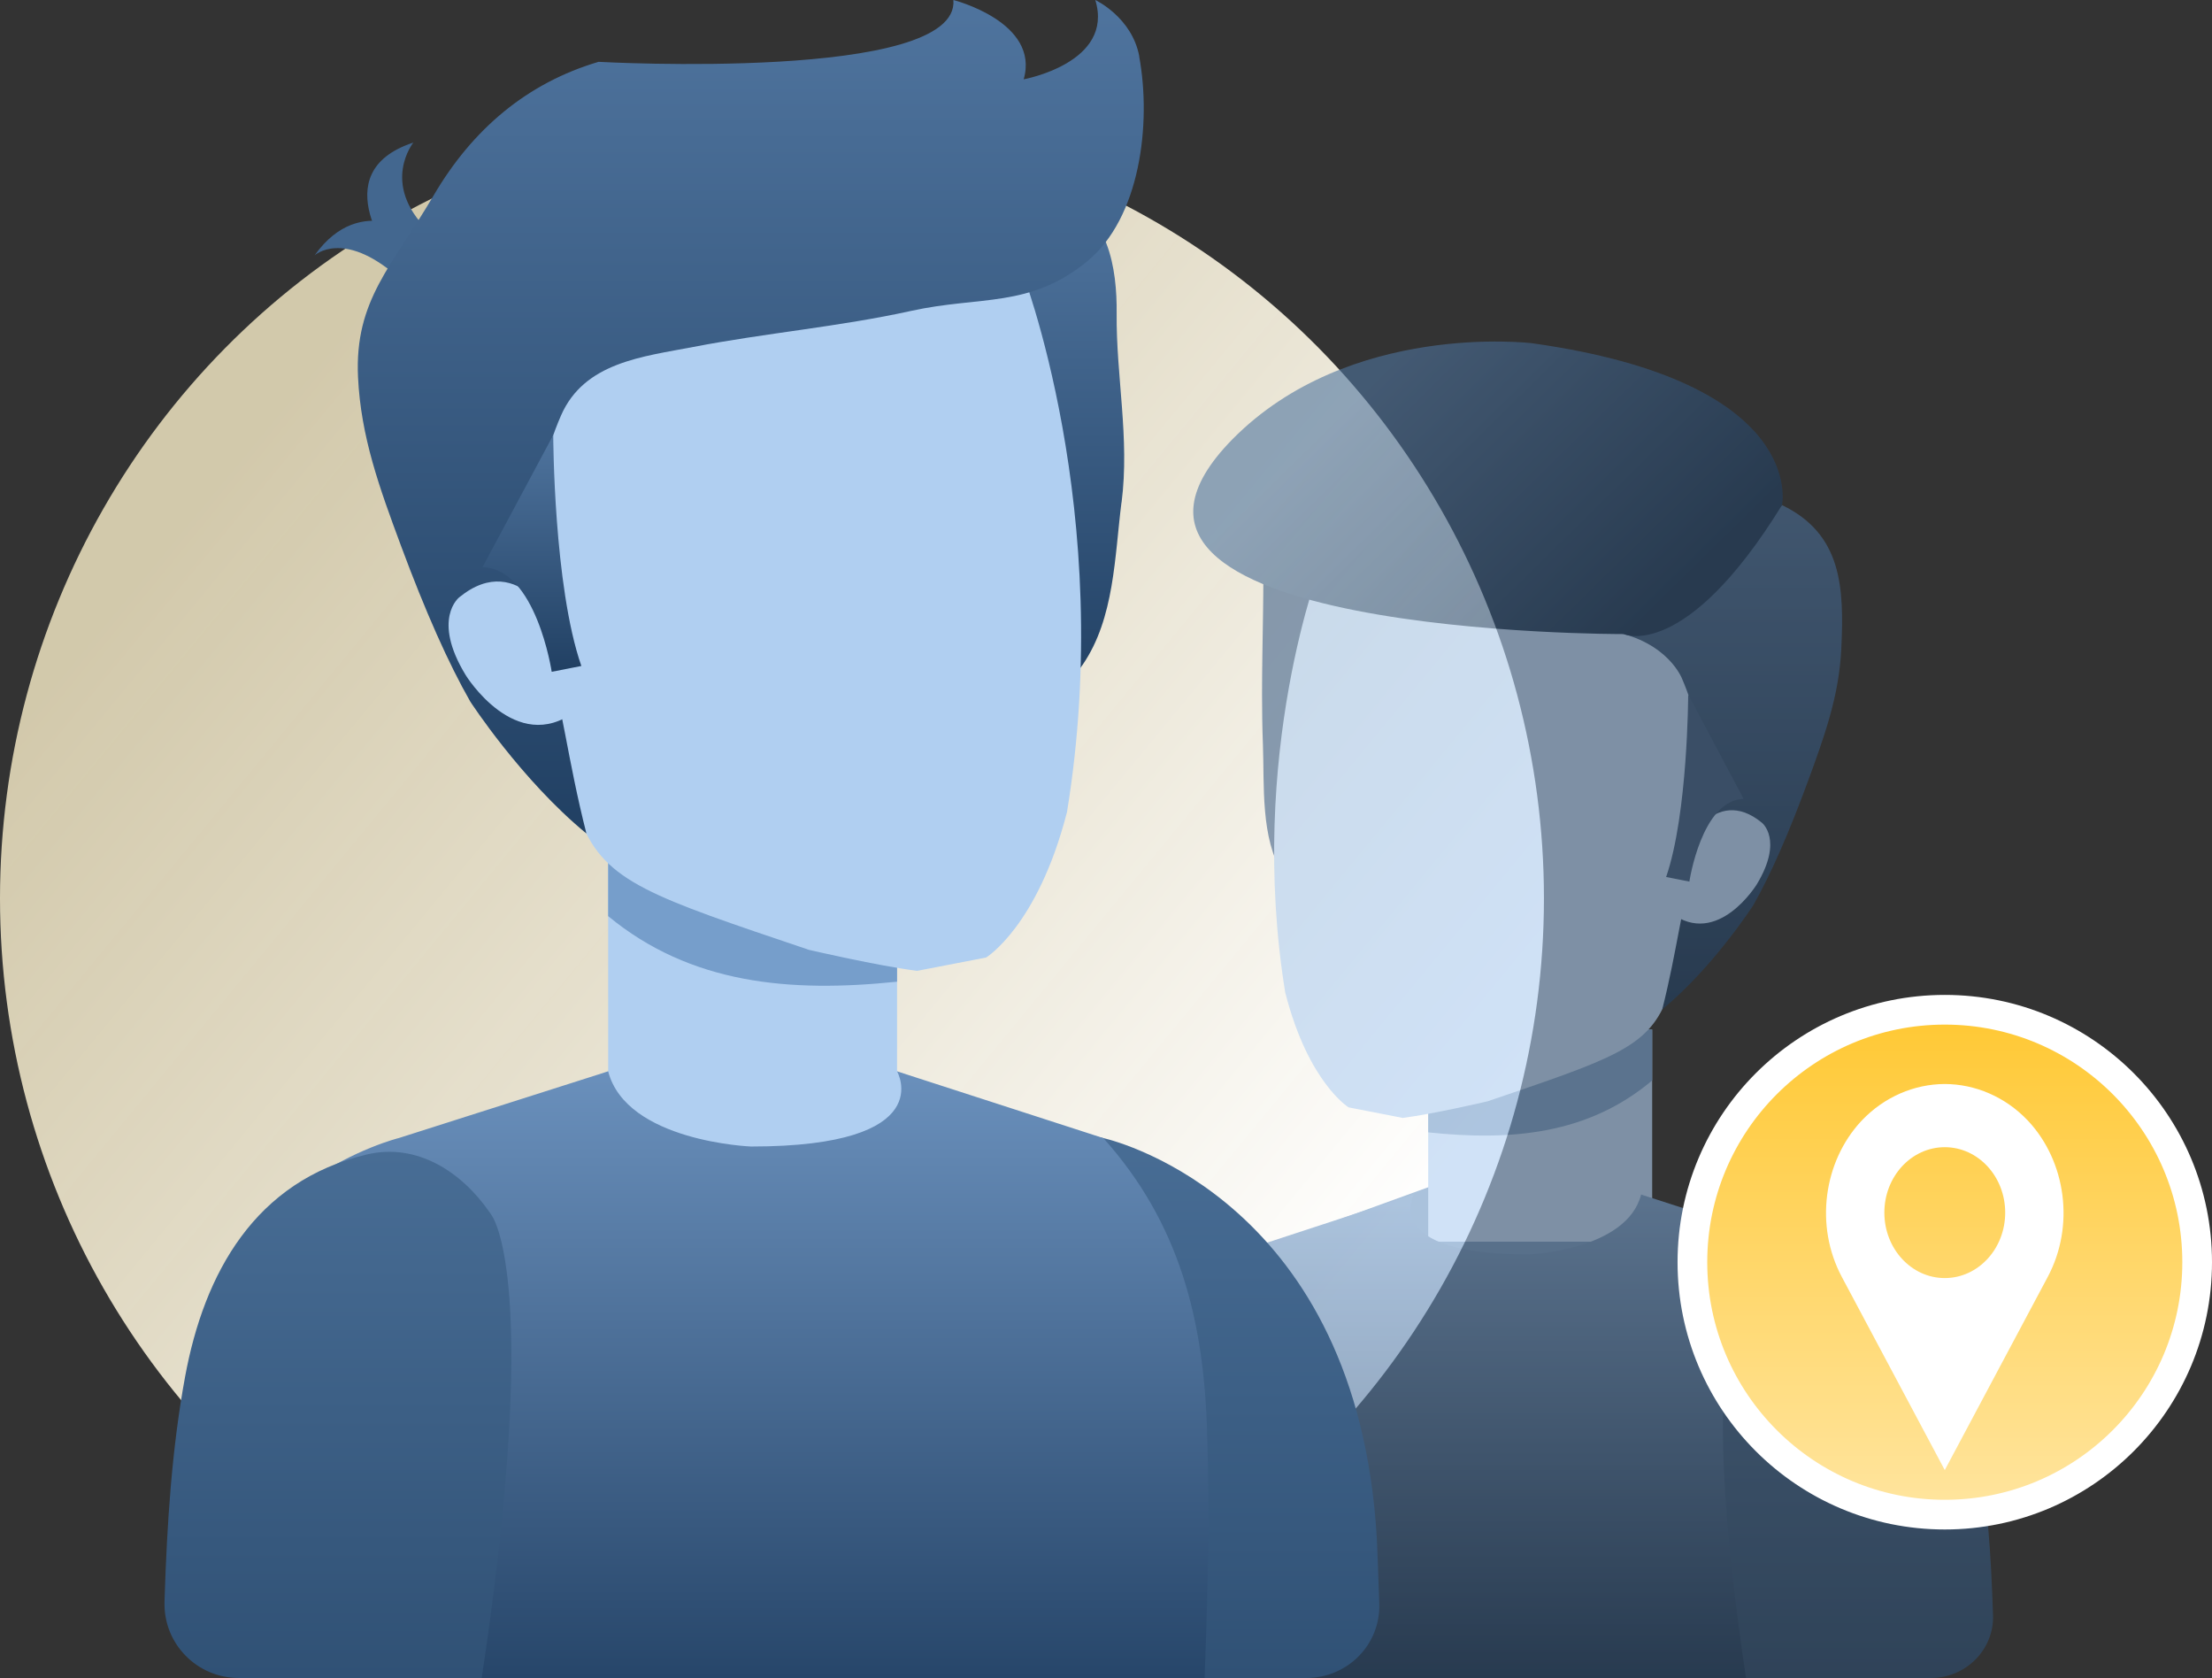 <svg width="149" height="113" viewBox="0 0 149 113" fill="none" xmlns="http://www.w3.org/2000/svg">
<rect x="0" y="0" width="149" height="113" fill="#333333" stroke="none"/>
<ellipse cx="52" cy="52.5" rx="52" ry="52.5" transform="matrix(-1 0 0 1 104 8)" fill="url(#paint0_linear_1535_1379)"/>
<g opacity="0.6">
<path d="M131.142 90.892C128.017 86.144 120.728 83.664 120.728 83.664L108.909 80.172L97.792 79.378L85.972 83.664C85.972 83.664 81.066 84.953 77.94 89.701L131.142 90.892Z" fill="#7199C5"/>
<path d="M87.713 113H75C72.239 113 70.009 110.76 70.099 108C70.143 106.667 70.186 105.654 70.194 105.478C70.194 105.458 70.195 105.44 70.196 105.42C71.21 87.53 83.443 84.14 84.379 83.906C84.421 83.896 84.46 83.886 84.502 83.876C93.198 81.765 90.426 93.295 89.416 96.751C89.229 97.39 89.147 98.049 89.168 98.714C89.289 102.534 88.727 107.457 87.709 112.995C87.709 112.997 87.711 113 87.713 113Z" fill="url(#paint1_linear_1535_1379)"/>
<path d="M96.204 69.327H111.291V83.62H96.204V69.327Z" fill="#B0CFF1"/>
<path d="M96.204 76.256V69.327H111.291V72.76C106.985 76.39 101.803 76.851 96.204 76.256Z" fill="#769ECB"/>
<path d="M78.939 112.995C78.644 104.904 78.735 102.685 78.805 99.927C78.966 93.781 80.273 88.588 84.304 84.026C84.315 84.026 84.325 84.02 84.325 84.02L95.238 80.444C95.238 80.444 92.944 84.478 102.972 84.478C102.972 84.478 109.581 84.22 110.546 80.444L121.63 84.02C121.63 84.02 131.106 86.364 132.73 96.388L127.162 106.682L127.36 113H78.944L78.939 112.995Z" fill="url(#paint2_linear_1535_1379)"/>
<path d="M85.011 46.778C85.011 43.24 85.161 39.713 85.075 36.18C85.022 33.919 84.813 34.502 87.432 34.256C91.056 33.914 92.269 40.648 92.525 43.561C92.878 47.58 92.007 51.903 91.339 55.815C91.098 57.231 91.162 60.064 89.682 60.727C88.415 61.293 87.096 59.893 86.427 58.861C84.899 56.478 85.171 52.844 85.07 50.139C85.027 49.017 85.011 47.9 85.011 46.783V46.778Z" fill="#3F6189"/>
<path d="M86.583 66.873C88.127 72.906 90.842 74.574 90.842 74.574L94.487 75.284C96.582 75.017 100.2 74.167 100.2 74.167C108.527 71.335 110.937 70.571 112.225 67.407C112.278 67.273 118.788 44.683 118.788 44.683C119.851 33.059 107.682 30.638 105.844 30.333C104.027 29.911 92.44 26.694 89.015 37.853C89.015 37.853 83.959 50.786 86.578 66.873H86.583Z" fill="#B0CFF1"/>
<path d="M120.038 34.016C124.084 35.966 124.223 39.574 124.03 43.678C123.881 46.864 122.897 49.578 121.764 52.662C120.471 56.172 119.251 58.936 118.103 60.956C118.103 60.956 115.421 65.125 111.968 67.979C112.968 64.019 113.251 61.058 114.159 58.017C115.255 54.361 114.934 49.471 113.31 45.725C113.31 45.725 112.39 43.229 108.607 42.519L120.043 34.021" fill="url(#paint3_linear_1535_1379)"/>
<path d="M113.39 57.231C113.39 57.231 115.448 52.748 118.681 55.404C118.681 55.404 120.151 56.553 118.339 59.551C118.339 59.551 115.704 63.864 112.551 61.475L113.39 57.231Z" fill="#B0CFF1"/>
<path d="M113.716 46.778C113.716 46.778 113.699 54.805 112.23 59.059L113.796 59.369C113.796 59.369 114.619 53.864 117.451 53.8L113.721 46.778H113.716Z" fill="#3F6189"/>
<path d="M83.013 29.585C70.005 42.834 109.371 42.7 109.371 42.7C109.371 42.7 113.502 44.608 120.038 34.01C120.038 34.01 121.802 25.721 103.188 23.113C103.188 23.113 90.885 21.606 83.013 29.585Z" fill="url(#paint4_linear_1535_1379)"/>
<path d="M117.614 113H130.076C132.409 113 134.337 111.089 134.249 108.758C134.122 104.861 133.878 100.937 133.177 97.098C132.174 91.61 129.504 86.742 123.633 85.347C121.031 84.731 118.708 86.235 117.238 88.34C117.144 88.475 117.049 88.608 116.977 88.756C116.492 89.742 114.865 94.653 117.608 112.995C117.609 112.998 117.611 113 117.614 113Z" fill="url(#paint5_linear_1535_1379)"/>
</g>
<path d="M21.206 17.185C21.206 17.185 23.108 15.454 26.732 18.591L28.415 15.988C28.415 15.988 24.341 12.791 21.2 17.185H21.206Z" fill="#43678F"/>
<path d="M27.85 9.593C27.85 9.593 25.601 12.365 28.838 15.529L26.651 17.719C26.651 17.719 21.636 11.628 27.85 9.6V9.593Z" fill="#43678F"/>
<path d="M18.618 84.329C22.563 78.279 28.756 76.636 28.756 76.636L43.603 71.173H57.775L72.621 76.636C72.621 76.636 78.815 78.279 82.76 84.329H18.618Z" fill="#B0CFF1"/>
<path d="M69.338 108.926C69.723 111.295 71.796 113 74.196 113H88C90.761 113 92.993 110.761 92.909 108C92.839 105.724 92.753 103.832 92.742 103.594C92.741 103.576 92.74 103.559 92.739 103.541C91.424 81.078 75.436 76.906 74.355 76.649C74.314 76.639 74.273 76.63 74.233 76.621C62.754 73.914 66.664 88.871 67.912 92.91C68.115 93.568 68.203 94.249 68.177 94.937C68.027 98.79 68.467 103.563 69.338 108.926Z" fill="url(#paint6_linear_1535_1379)"/>
<path d="M60.425 57.362H40.966V76.19H60.425V57.362Z" fill="#B0CFF1"/>
<path d="M60.425 66.11V57.362H40.966V61.695C46.519 66.279 53.203 66.86 60.425 66.11Z" fill="#769ECB"/>
<path d="M81.144 113C81.519 102.846 81.403 100.061 81.315 96.599C81.111 88.886 79.448 82.369 74.324 76.643C74.311 76.643 74.297 76.636 74.297 76.636L60.425 72.147C60.425 72.147 63.341 77.21 50.593 77.21C50.593 77.21 42.192 76.886 40.966 72.147L26.875 76.636C26.875 76.636 14.829 79.577 12.765 92.158L19.844 105.077L19.592 113.007H81.138L81.144 113Z" fill="url(#paint7_linear_1535_1379)"/>
<path d="M75.55 33.829C76.102 29.496 75.176 25.352 75.217 21.086C75.251 18.219 74.685 13.899 71.094 13.534C66.121 13.027 64.588 21.552 64.295 25.243C63.893 30.334 65.16 35.837 66.148 40.812C66.502 42.611 66.468 46.207 68.505 47.073C70.25 47.816 72.035 46.065 72.927 44.767C75.08 41.63 75.08 37.453 75.544 33.829H75.55Z" fill="url(#paint8_linear_1535_1379)"/>
<path d="M71.858 54.739C69.888 62.371 66.427 64.481 66.427 64.481L61.78 65.38C59.109 65.042 54.497 63.967 54.497 63.967C43.882 60.384 40.809 59.417 39.166 55.415C39.098 55.246 30.8 26.67 30.8 26.67C29.444 11.966 44.958 8.903 47.302 8.518C49.618 7.984 64.39 3.914 68.757 18.03C68.757 18.03 75.203 34.39 71.864 54.739H71.858Z" fill="#B0CFF1"/>
<path d="M76.736 3.799C77.574 8.363 76.791 14.684 73.227 17.604C69.357 20.768 66.032 19.909 61.372 20.937C56.527 22.005 51.574 22.424 46.702 23.364C43.296 24.02 39.357 24.392 37.79 27.981C35.719 32.72 35.303 38.913 36.707 43.53C37.865 47.377 38.226 51.122 39.501 56.132C35.099 52.515 31.679 47.248 31.679 47.248C30.216 44.693 28.66 41.196 27.011 36.756C25.56 32.849 24.306 29.415 24.116 25.392C23.877 20.2 26.412 17.935 29.205 13.169C31.828 8.687 35.515 5.584 40.318 4.164C40.318 4.164 64.676 5.523 64.22 0C64.22 0 70.066 1.481 68.955 5.341C68.955 5.341 75.074 4.232 73.779 0C73.779 0 76.252 1.156 76.743 3.799H76.736Z" fill="url(#paint9_linear_1535_1379)"/>
<path d="M37.681 42.536C37.681 42.536 35.058 36.864 30.936 40.224C30.936 40.224 29.055 41.678 31.372 45.47C31.372 45.47 34.731 50.926 38.751 47.904L37.681 42.536Z" fill="#B0CFF1"/>
<path d="M37.266 29.313C37.266 29.313 37.286 39.467 39.16 44.849L37.163 45.241C37.163 45.241 36.114 38.277 32.503 38.196L37.259 29.313H37.266Z" fill="url(#paint10_linear_1535_1379)"/>
<path d="M32.442 113H16.075C13.284 113 11.027 110.716 11.081 107.926C11.084 107.754 11.087 107.636 11.089 107.592C11.252 102.623 11.566 97.62 12.465 92.726C13.753 85.729 17.18 79.522 24.715 77.745C28.079 76.953 31.079 78.903 32.963 81.616C33.058 81.752 33.153 81.884 33.23 82.031C33.811 83.141 36.031 89.212 32.45 112.993C32.449 112.997 32.446 113 32.442 113Z" fill="url(#paint11_linear_1535_1379)"/>
<circle cx="131" cy="85" r="17" fill="url(#paint12_linear_1535_1379)" stroke="white" stroke-width="2"/>
<path fill-rule="evenodd" clip-rule="evenodd" d="M131 86.069C128.752 86.069 126.93 84.096 126.93 81.662C126.93 79.228 128.752 77.255 131 77.255C133.248 77.255 135.07 79.228 135.07 81.662C135.07 84.096 133.248 86.069 131 86.069ZM125.346 75.526C125.371 75.5 125.395 75.473 125.42 75.447L125.431 75.436C126.935 73.864 128.948 73.007 131 73C133.052 73.007 135.065 73.864 136.57 75.436L136.58 75.447L136.654 75.526C139.151 78.233 139.779 82.536 137.933 85.996L131 99L124.067 85.996C122.221 82.536 122.849 78.233 125.346 75.526Z" fill="white"/>
<defs>
<linearGradient id="paint0_linear_1535_1379" x1="88.54" y1="15.608" x2="12.054" y2="78.74" gradientUnits="userSpaceOnUse">
<stop stop-color="#FFF3CD" stop-opacity="0.78"/>
<stop offset="0.047" stop-color="#FFF3CD" stop-opacity="0.78"/>
<stop offset="1" stop-color="white"/>
</linearGradient>
<linearGradient id="paint1_linear_1535_1379" x1="80.323" y1="83.62" x2="80.323" y2="113" gradientUnits="userSpaceOnUse">
<stop stop-color="#496D96"/>
<stop offset="1" stop-color="#264669"/>
</linearGradient>
<linearGradient id="paint2_linear_1535_1379" x1="105.733" y1="80.444" x2="105.733" y2="113" gradientUnits="userSpaceOnUse">
<stop stop-color="#769ECB"/>
<stop offset="1" stop-color="#214063"/>
</linearGradient>
<linearGradient id="paint3_linear_1535_1379" x1="115.504" y1="34.016" x2="115.504" y2="67.979" gradientUnits="userSpaceOnUse">
<stop stop-color="#4A6E97"/>
<stop offset="1" stop-color="#214063"/>
</linearGradient>
<linearGradient id="paint4_linear_1535_1379" x1="92.7" y1="25.423" x2="109.726" y2="42.764" gradientUnits="userSpaceOnUse">
<stop stop-color="#4F749E"/>
<stop offset="1" stop-color="#214063"/>
</linearGradient>
<linearGradient id="paint5_linear_1535_1379" x1="125.187" y1="85.208" x2="125.187" y2="113" gradientUnits="userSpaceOnUse">
<stop stop-color="#4B7099"/>
<stop offset="1" stop-color="#2D4E72"/>
</linearGradient>
<linearGradient id="paint6_linear_1535_1379" x1="79.627" y1="76.295" x2="79.627" y2="113" gradientUnits="userSpaceOnUse">
<stop stop-color="#486D95"/>
<stop offset="1" stop-color="#305175"/>
</linearGradient>
<linearGradient id="paint7_linear_1535_1379" x1="47.084" y1="72.147" x2="47.084" y2="113.007" gradientUnits="userSpaceOnUse">
<stop stop-color="#6A90BC"/>
<stop offset="1" stop-color="#27466A"/>
</linearGradient>
<linearGradient id="paint8_linear_1535_1379" x1="69.972" y1="13.513" x2="69.972" y2="47.25" gradientUnits="userSpaceOnUse">
<stop stop-color="#4F749E"/>
<stop offset="1" stop-color="#214063"/>
</linearGradient>
<linearGradient id="paint9_linear_1535_1379" x1="50.572" y1="0" x2="50.572" y2="56.132" gradientUnits="userSpaceOnUse">
<stop stop-color="#4F749E"/>
<stop offset="1" stop-color="#214063"/>
</linearGradient>
<linearGradient id="paint10_linear_1535_1379" x1="35.831" y1="29.313" x2="35.831" y2="45.241" gradientUnits="userSpaceOnUse">
<stop stop-color="#4F749E"/>
<stop offset="1" stop-color="#214063"/>
</linearGradient>
<linearGradient id="paint11_linear_1535_1379" x1="22.722" y1="77.567" x2="22.722" y2="113" gradientUnits="userSpaceOnUse">
<stop stop-color="#486D95"/>
<stop offset="1" stop-color="#305175"/>
</linearGradient>
<linearGradient id="paint12_linear_1535_1379" x1="131" y1="69" x2="131" y2="101" gradientUnits="userSpaceOnUse">
<stop stop-color="#FFC936"/>
<stop offset="1" stop-color="#FFE49C"/>
</linearGradient>
</defs>
</svg>
